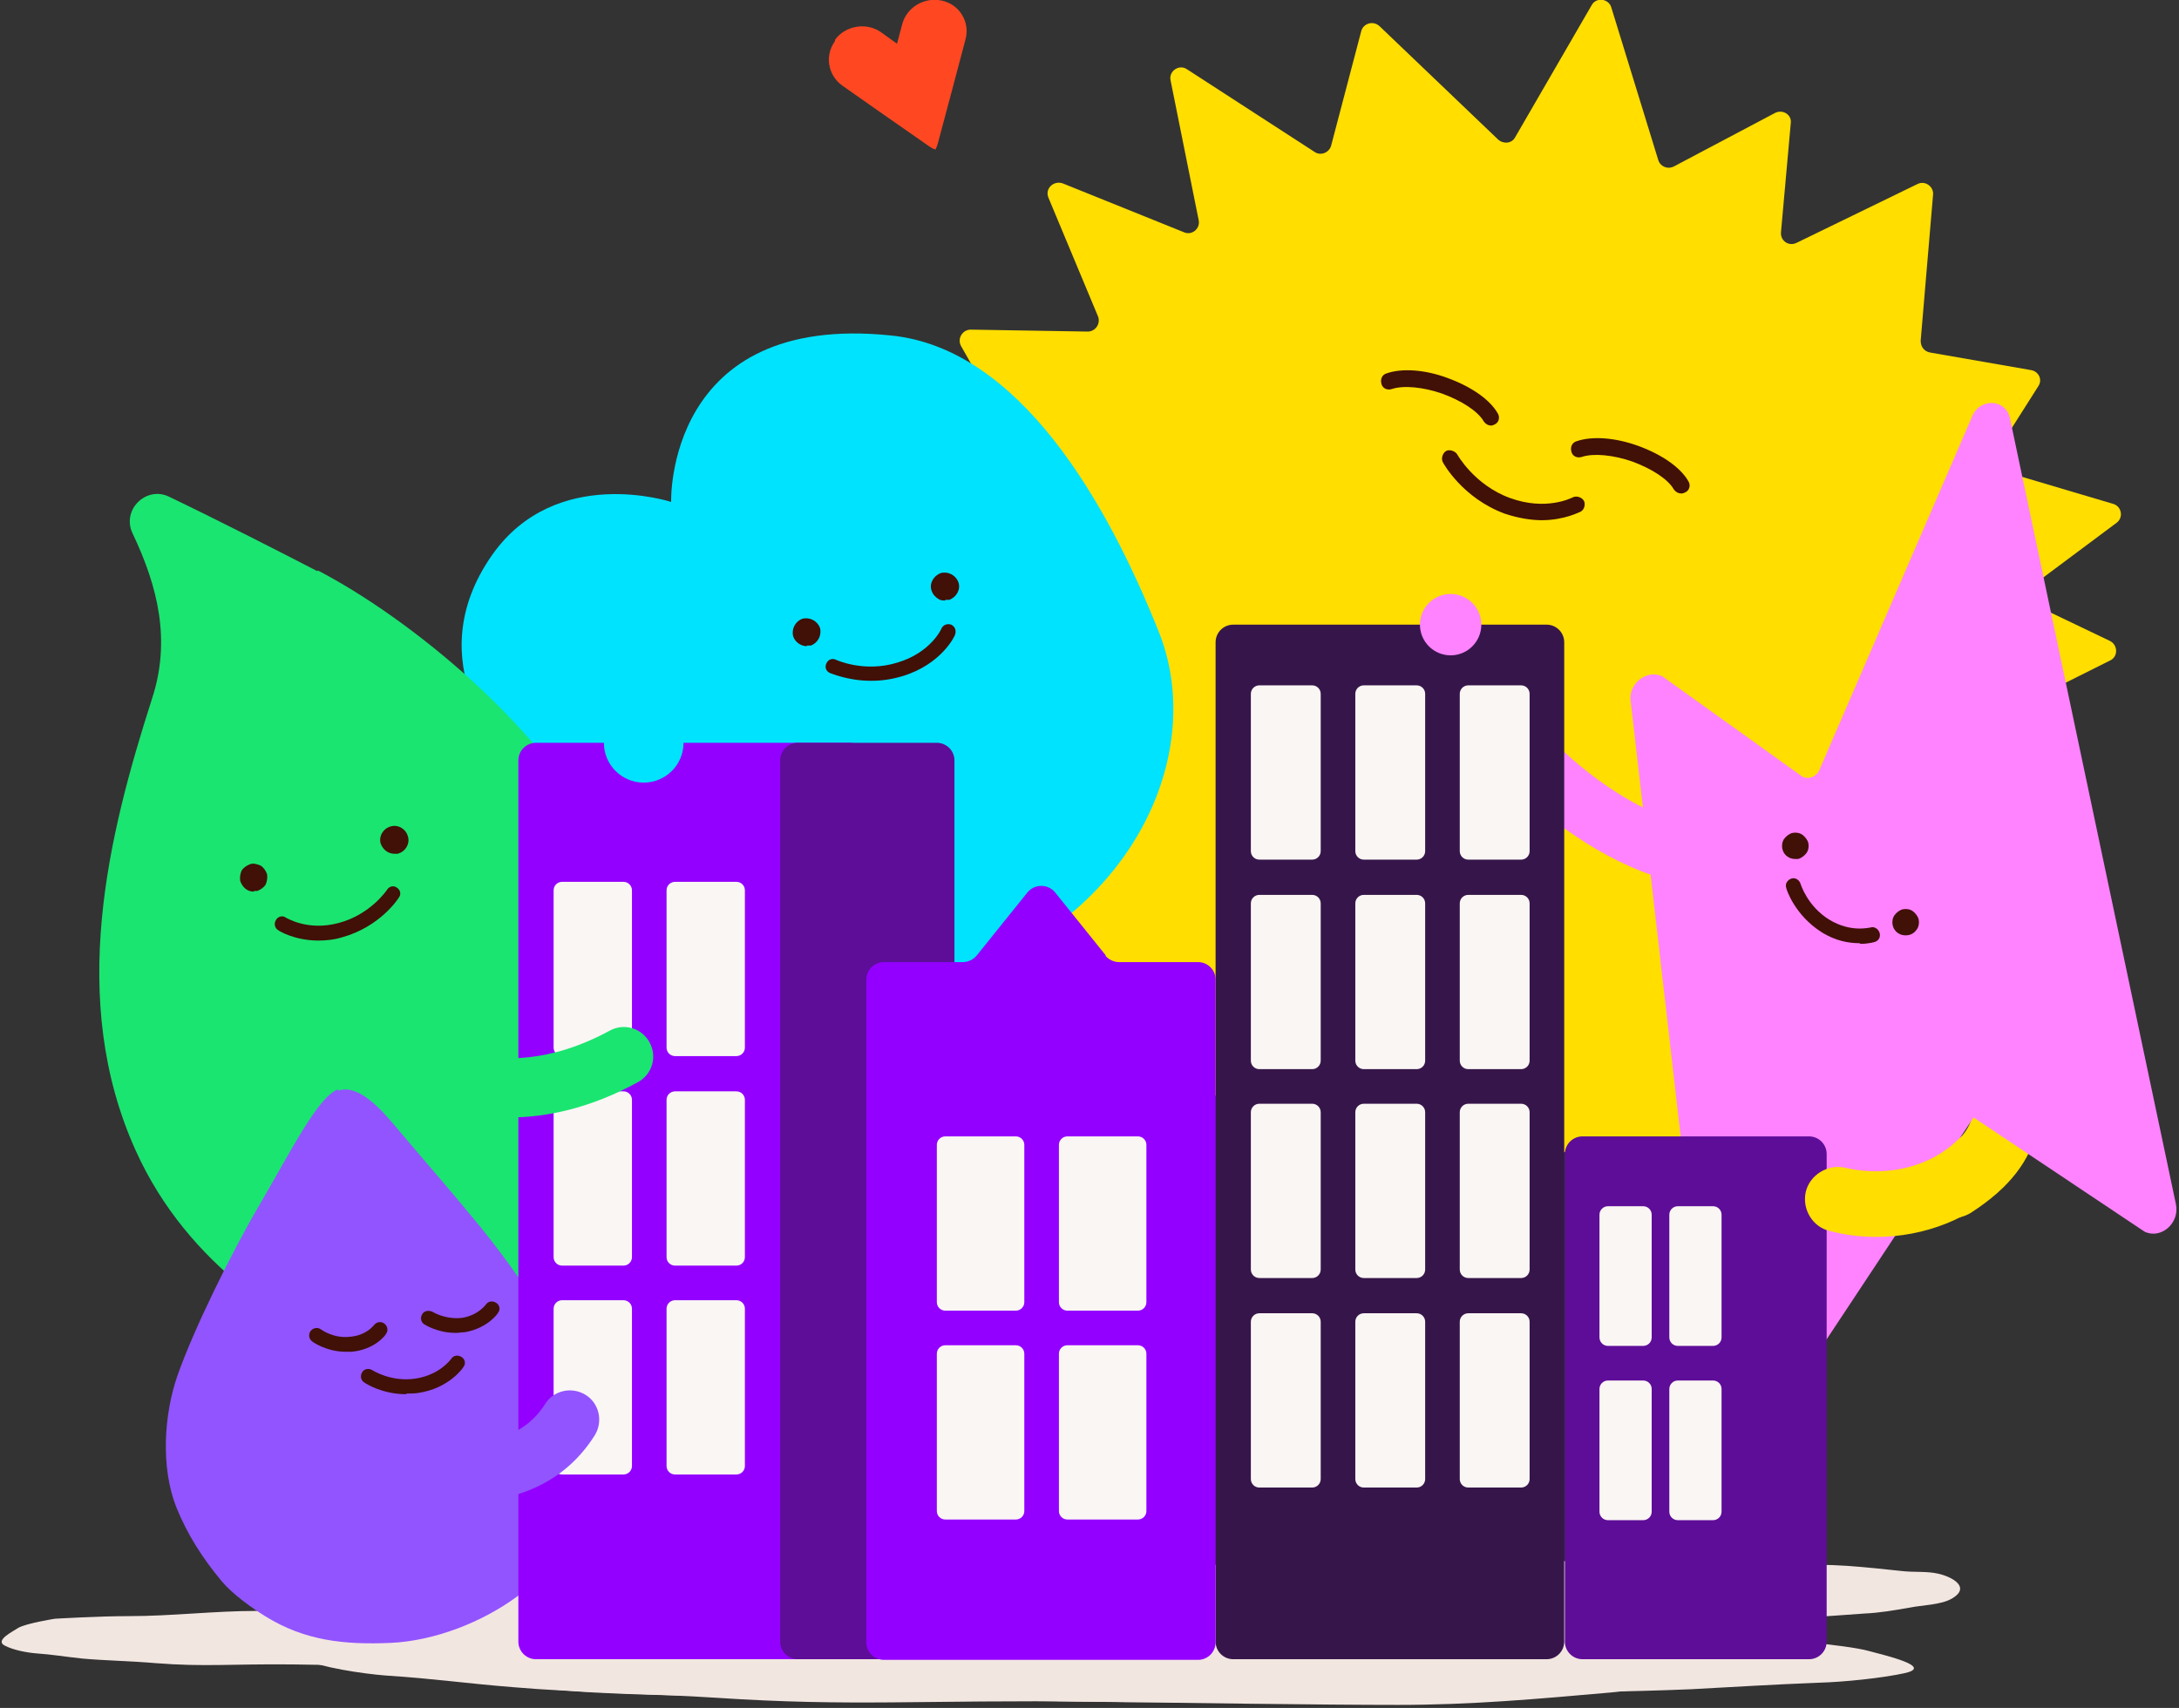 <svg width="574" height="450" viewBox="0 0 574 450" fill="none" xmlns="http://www.w3.org/2000/svg">
<rect x="0" y="0" width="574" height="450" fill="#333333" stroke="none"/>
<g clip-path="url(#clip0_10472_51874)">
<path d="M515.754 272.753L488.926 269.141C487.206 268.969 485.486 270.345 485.658 272.237L487.378 298.549C487.378 300.785 485.314 302.161 483.251 301.301L459.346 290.294C457.626 289.606 455.735 290.466 455.391 292.186L449.371 317.81C448.855 319.874 446.276 320.734 444.728 319.358L424.435 301.129C423.403 300.097 421.683 300.097 420.48 301.129L398.467 307.492C395.371 308.352 392.276 307.836 389.696 306.116L368.027 291.842C366.995 290.466 365.103 290.294 363.728 291.498L344.122 309.556C342.575 311.103 339.995 310.243 339.479 308.18L333.46 283.415C332.944 281.352 330.536 280.492 328.989 281.868L304.052 301.129C302.16 302.677 299.237 301.129 299.409 298.721L301.816 267.938C301.816 266.218 300.613 264.842 299.065 264.842L272.925 264.498C271.033 264.498 269.657 262.434 270.345 260.715L279.976 235.262C280.663 233.542 279.632 231.651 277.74 231.479L246.096 226.319C244.033 225.976 243.001 223.396 244.205 221.676L260.542 200.523C261.574 199.147 261.23 197.256 259.854 196.396L231.479 178.854C229.587 177.65 229.759 174.899 231.65 173.867L260.026 160.281C262.09 159.249 262.262 156.497 260.37 155.294L227.867 134.313C225.803 132.937 226.319 129.841 228.555 129.153L264.498 117.975C266.218 117.459 267.077 115.395 266.046 113.847L253.147 91.147C252.116 89.255 253.491 86.847 255.727 86.847L286.511 87.363C288.574 87.363 289.95 85.299 289.262 83.408L276.192 52.108C275.16 49.701 277.568 47.465 279.976 48.325L311.963 61.223C314.027 62.083 316.262 60.191 315.747 57.955L308.352 21.153C307.836 18.745 310.587 16.853 312.651 18.229L346.358 40.07C347.906 41.102 350.142 40.242 350.658 38.35L358.568 8.255C359.084 6.191 361.664 5.331 363.384 6.879L394.683 36.802C396.059 38.006 398.295 37.834 399.155 36.114L419.276 1.375C420.48 -0.86 423.747 -0.344 424.435 1.891L436.817 42.134C437.333 43.853 439.225 44.713 440.945 43.853L467.601 29.752C469.665 28.72 472.072 30.267 471.728 32.503L469.149 61.223C468.977 63.459 471.212 65.006 473.276 63.975L505.092 48.497C507.155 47.465 509.391 49.185 509.219 51.248L505.951 89.771C505.951 91.319 506.811 92.522 508.359 92.867L535.015 97.51C537.079 97.854 538.111 100.089 536.907 101.809L525.557 119.695C524.525 121.242 525.385 123.478 527.104 123.994L556.684 132.765C558.92 133.453 559.436 136.376 557.544 137.752L535.187 154.434C533.467 155.809 533.639 158.389 535.703 159.249L555.824 168.88C557.888 169.911 558.06 173.007 555.824 174.039L532.78 185.561C531.232 186.249 530.716 188.141 531.576 189.689L552.213 222.364C553.417 224.256 552.213 226.491 549.977 226.663L512.83 229.415C511.111 229.415 509.907 231.307 510.251 232.855L518.85 268.969C519.366 270.861 517.646 272.753 515.754 272.409V272.753Z" fill="#FFDE00"/>
<path d="M392.791 112.128C392.103 112.128 391.416 111.784 390.9 111.096C389.352 108.345 385.052 105.593 379.893 103.701C374.906 101.981 369.747 101.466 366.651 102.497C365.619 102.841 364.243 102.497 363.9 101.122C363.556 99.918 364.071 98.714 365.275 98.37C369.231 96.994 375.25 97.338 381.269 99.574C387.46 101.809 392.447 105.249 394.511 108.86C395.199 109.892 394.855 111.268 393.823 111.784C393.479 111.956 393.135 112.128 392.791 112.128Z" fill="#411007"/>
<path d="M442.836 130.013C442.148 130.013 441.461 129.669 440.945 128.981C439.397 126.23 435.097 123.478 429.938 121.586C424.951 119.867 419.792 119.351 416.696 120.383C415.664 120.727 414.288 120.383 413.944 119.007C413.6 117.803 414.116 116.599 415.32 116.255C419.276 114.879 425.295 115.223 431.486 117.459C437.677 119.695 442.664 123.134 444.728 126.746C445.416 127.778 445.072 129.153 444.04 129.669C443.696 129.841 443.352 130.013 443.008 130.013H442.836Z" fill="#411007"/>
<path d="M265.702 251.772C265.702 251.772 220.988 279.632 165.268 271.721C141.708 268.282 109.376 251.772 114.191 224.6C117.459 206.026 133.797 199.663 133.797 199.663C133.797 199.663 109.376 175.071 129.669 146.179C146.523 122.274 176.791 132.249 176.791 132.249C176.791 132.249 175.243 82.204 234.746 88.395C268.625 91.835 291.67 132.421 305.256 166.472C316.607 194.848 302.505 232.511 265.702 251.6V251.772Z" fill="#00E3FF"/>
<path d="M109.72 359.256C120.038 374.39 118.662 400.186 125.198 417.728C130.185 417.04 136.204 414.288 140.847 414.632C135 393.823 133.28 378.689 130.529 357.192C128.637 357.192 116.771 359.256 115.051 360.116C114.191 361.148 114.019 362.18 109.72 359.428V359.256Z" fill="#1AE570"/>
<path d="M83.752 150.306C98.886 158.217 114.707 170.256 126.402 181.262C147.555 201.039 163.033 224.256 170.943 248.848C187.969 301.817 158.733 321.422 138.612 350.658C131.561 360.804 134.657 366.308 129.497 367.683C122.79 369.403 115.223 365.964 98.37 359.085C76.873 350.314 49.529 333.632 35.771 303.193C17.713 263.294 28.548 219.956 40.07 184.014C45.057 168.708 41.618 154.606 34.911 140.504C31.987 134.313 38.522 127.95 44.541 130.873C57.783 137.236 74.293 145.663 83.58 150.478L83.752 150.306Z" fill="#1AE570"/>
<path d="M67.586 234.403C65.866 234.746 64.146 233.715 63.63 231.995C63.114 230.275 64.318 228.555 66.038 228.039C67.758 227.524 69.477 228.727 69.993 230.447C70.509 232.167 69.305 233.887 67.586 234.403Z" fill="#411007"/>
<path d="M66.899 234.918C66.211 234.918 65.523 234.746 65.007 234.402C64.147 233.886 63.631 233.026 63.287 232.167C63.115 231.135 63.287 230.275 63.631 229.415C64.147 228.555 65.007 228.039 65.867 227.695C66.727 227.351 67.759 227.695 68.618 228.039C69.478 228.555 69.994 229.415 70.338 230.275C70.51 231.307 70.338 232.167 69.994 233.026C69.478 233.886 68.618 234.402 67.759 234.746C67.415 234.746 67.243 234.746 66.899 234.746V234.918ZM66.899 228.555C66.727 228.555 66.383 228.555 66.211 228.555C65.523 228.727 64.835 229.243 64.491 229.759C64.147 230.275 63.975 231.135 64.147 231.823C64.319 232.511 64.835 233.198 65.351 233.542C65.867 233.886 66.727 234.058 67.415 233.886C68.103 233.714 68.79 233.198 69.134 232.683C69.478 232.167 69.65 231.307 69.478 230.619C69.306 229.931 68.79 229.243 68.275 228.899C67.93 228.727 67.415 228.555 66.899 228.555Z" fill="#411007"/>
<path d="M104.56 224.427C102.841 224.771 101.121 223.74 100.605 222.02C100.089 220.3 101.293 218.58 103.013 218.064C104.732 217.548 106.452 218.752 106.968 220.472C107.312 222.192 106.28 223.912 104.56 224.427Z" fill="#411007"/>
<path d="M103.873 224.943C102.153 224.943 100.778 223.739 100.262 222.192C99.746 220.3 100.95 218.236 103.013 217.72C104.905 217.204 106.969 218.408 107.485 220.472C108.001 222.364 106.797 224.427 104.733 224.943C104.389 224.943 104.217 224.943 103.873 224.943ZM103.873 218.58C103.701 218.58 103.357 218.58 103.185 218.58C101.81 218.924 100.778 220.472 101.122 221.848C101.466 223.223 103.013 224.255 104.389 223.911C105.077 223.739 105.765 223.223 106.109 222.708C106.453 222.192 106.625 221.332 106.453 220.644C106.281 219.956 105.765 219.268 105.249 218.924C104.905 218.58 104.389 218.58 103.873 218.58Z" fill="#411007"/>
<path d="M83.923 247.816C77.56 247.816 73.433 245.236 73.261 245.064C72.401 244.548 72.057 243.344 72.745 242.312C73.261 241.452 74.465 241.108 75.325 241.796C75.496 241.796 81 245.408 89.254 243.172C97.681 240.936 101.981 234.401 101.981 234.401C102.497 233.542 103.7 233.198 104.56 233.885C105.42 234.401 105.764 235.605 105.076 236.465C104.904 236.809 100.089 244.204 90.114 246.956C87.879 247.644 85.643 247.816 83.751 247.816H83.923Z" fill="#411007"/>
<path d="M514.379 320.906C511.628 320.906 508.704 319.53 507.156 316.95C504.576 312.995 505.78 307.664 509.736 305.084C520.914 297.861 522.29 292.702 516.959 277.052C515.411 272.581 517.819 267.593 522.29 266.046C526.761 264.498 531.749 266.906 533.296 271.377C540.003 290.638 540.003 306.116 519.194 319.53C517.819 320.39 516.099 320.906 514.551 320.906H514.379Z" fill="#FFDE00"/>
<path d="M462.27 381.441L519.882 294.421L564.939 324.517C569.239 326.581 574.226 322.281 573.194 317.294L529.513 110.408C528.481 104.904 521.258 104.732 519.366 110.064L479.468 202.414C478.78 204.478 476.716 205.51 474.824 204.65L437.85 178.166C433.722 176.274 428.735 180.23 429.595 185.045L452.124 381.269C453.327 386.6 460.55 386.6 462.27 381.269" fill="#FF83FF"/>
<path d="M500.449 245.41C501.825 246.27 503.716 245.926 504.576 244.55C505.436 243.174 505.092 241.282 503.716 240.422C502.341 239.563 500.449 239.906 499.589 241.282C498.729 242.658 499.073 244.55 500.449 245.41Z" fill="#411007"/>
<path d="M501.996 246.441C501.308 246.441 500.62 246.269 500.104 245.925C499.245 245.409 498.729 244.549 498.557 243.689C498.385 242.83 498.557 241.798 499.073 241.11C499.589 240.422 500.448 239.734 501.308 239.562C502.168 239.39 503.2 239.562 503.888 240.078C504.576 240.594 505.264 241.454 505.436 242.314C505.608 243.174 505.436 244.205 504.92 244.893C504.232 245.925 503.2 246.441 501.996 246.441ZM501.996 240.422C501.824 240.422 501.652 240.422 501.48 240.422C500.792 240.422 500.276 240.938 499.933 241.454C499.589 241.97 499.417 242.658 499.589 243.346C499.589 244.033 500.104 244.549 500.62 244.893C501.824 245.581 503.372 245.237 504.06 244.205C504.748 243.002 504.404 241.454 503.372 240.766C503.028 240.422 502.512 240.422 501.996 240.422Z" fill="#411007"/>
<path d="M471.211 225.288C472.587 226.148 474.479 225.804 475.339 224.428C476.199 223.052 475.855 221.161 474.479 220.301C473.103 219.441 471.211 219.785 470.352 221.161C469.492 222.537 469.836 224.428 471.211 225.288Z" fill="#411007"/>
<path d="M472.932 226.32C472.244 226.32 471.556 226.148 471.04 225.804C470.18 225.288 469.664 224.428 469.492 223.568C469.32 222.708 469.492 221.677 470.008 220.989C470.524 220.301 471.384 219.613 472.244 219.441C473.104 219.269 474.136 219.441 474.823 219.957C475.511 220.473 476.199 221.333 476.371 222.193C476.543 223.052 476.371 224.084 475.855 224.772C475.339 225.46 474.48 226.148 473.62 226.32C473.448 226.32 473.104 226.32 472.932 226.32ZM472.932 220.301C472.76 220.301 472.588 220.301 472.416 220.301C471.728 220.301 471.212 220.817 470.868 221.333C470.524 221.849 470.352 222.537 470.524 223.224C470.696 223.912 471.04 224.428 471.556 224.772C472.76 225.46 474.308 225.116 474.995 224.084C475.339 223.568 475.511 222.88 475.339 222.193C475.339 221.505 474.823 220.989 474.308 220.645C473.964 220.301 473.448 220.301 472.932 220.301Z" fill="#411007"/>
<path d="M448.167 233.542C447.823 233.542 447.479 233.542 447.135 233.542C416.179 229.415 379.549 195.364 374.561 165.956C373.873 161.829 376.625 157.701 380.924 157.013C385.224 156.325 389.179 159.077 389.867 163.376C393.65 185.905 425.294 215.141 449.371 218.237C453.67 218.753 456.594 222.708 456.078 226.835C455.562 230.791 452.294 233.542 448.339 233.542H448.167Z" fill="#FF83FF"/>
<path d="M489.786 248.504C487.207 248.504 483.595 247.988 479.812 245.581C472.761 241.109 470.525 234.23 470.525 233.886C470.181 232.854 470.869 231.823 471.901 231.479C472.933 231.135 473.964 231.823 474.308 232.854C474.308 232.854 476.028 238.702 481.875 242.313C487.551 245.753 492.366 244.377 492.71 244.377C493.742 244.033 494.774 244.721 495.117 245.753C495.461 246.784 494.946 247.816 493.914 248.16C493.914 248.16 492.366 248.676 490.13 248.676L489.786 248.504Z" fill="#411007"/>
<path d="M406.205 137.064C403.454 137.064 400.014 136.548 396.403 135.344C385.224 131.217 380.237 122.102 380.065 121.758C379.549 120.726 380.065 119.351 380.925 118.835C381.785 118.319 383.333 118.835 383.849 119.695C383.849 119.695 388.32 127.777 397.779 131.217C407.237 134.657 413.944 131.217 414.288 131.045C415.32 130.529 416.696 131.045 417.212 131.905C417.728 132.765 417.384 134.313 416.352 134.828C416.18 134.828 412.225 137.064 406.034 137.064H406.205Z" fill="#411007"/>
<path d="M229.415 179.371C223.224 179.371 218.752 177.307 218.58 177.307C217.548 176.791 217.205 175.759 217.72 174.727C218.236 173.695 219.268 173.351 220.3 173.867C220.3 173.867 227.695 177.307 236.466 174.555C245.065 171.976 247.988 165.784 247.988 165.613C248.504 164.581 249.536 164.237 250.568 164.581C251.6 165.097 251.944 166.128 251.6 167.16C251.6 167.504 247.988 175.071 237.67 178.167C234.746 179.027 232.166 179.371 229.587 179.371H229.415Z" fill="#411007"/>
<path d="M364.931 420.308C382.472 420.308 399.498 418.932 416.867 420.652C424.95 421.512 433.205 422.2 441.288 423.404C446.619 424.092 452.122 423.404 457.282 424.608C463.473 426.327 471.728 431.831 463.301 437.85C458.314 441.461 450.059 441.289 444.384 442.665C437.676 444.213 431.141 445.245 424.262 445.933C404.657 447.652 387.804 449.2 368.198 449.2C348.593 449.2 311.446 448.684 288.746 448.34C242.14 447.824 224.943 449.716 188.484 447.308C172.662 446.276 151.337 445.933 135.516 444.557C122.445 443.525 114.878 442.321 101.636 441.461C95.273 440.945 84.783 439.397 78.764 436.818C71.541 433.722 84.267 428.563 88.738 426.327C94.413 423.576 115.222 420.652 115.222 420.652C115.222 420.652 147.038 419.104 168.535 419.104C199.662 419.104 230.618 416.009 261.746 416.009C261.746 416.009 328.816 420.136 364.759 420.136L364.931 420.308Z" fill="#F2E6E1"/>
<path d="M455.907 412.569C466.226 412.569 476.544 411.881 486.691 412.569C491.506 412.913 496.321 413.428 501.137 413.944C504.232 414.288 507.672 413.944 510.595 414.632C514.379 415.492 519.194 418.244 514.207 421.167C511.283 422.887 506.296 422.887 503.028 423.575C499.073 424.263 495.117 424.951 491.162 425.123C479.64 425.983 469.493 426.671 457.799 426.671C446.104 426.671 424.092 426.499 410.678 426.327C382.989 426.155 372.843 427.015 351.174 425.811C341.715 425.295 329.161 425.123 319.702 424.435C311.964 423.919 307.492 423.403 299.581 422.887C295.798 422.715 289.607 421.855 285.995 420.651C281.696 419.104 289.263 416.524 291.842 415.492C295.11 414.116 307.492 412.741 307.492 412.741C307.492 412.741 326.41 411.881 339.136 412.053C357.537 412.053 375.938 410.505 394.512 410.505C394.512 410.505 434.238 412.569 455.563 412.569H455.907Z" fill="#F2E6E1"/>
<path d="M104.733 426.499C111.096 426.499 117.287 425.811 123.65 426.499C126.574 426.843 129.497 427.187 132.593 427.703C134.485 428.047 136.548 427.703 138.44 428.219C140.676 428.906 143.771 431.486 140.676 434.066C138.784 435.613 135.86 435.613 133.797 436.129C131.389 436.817 128.981 437.333 126.574 437.505C119.523 438.193 113.332 438.881 106.281 438.881C99.23 438.881 85.644 438.709 77.389 438.537C60.363 438.365 54.172 439.225 40.93 438.193C35.255 437.677 27.344 437.505 21.669 436.989C16.853 436.473 14.102 435.957 9.458 435.613C7.223 435.441 3.439 434.754 1.204 433.55C-1.376 432.174 3.267 429.938 4.815 428.906C6.879 427.703 14.446 426.499 14.446 426.499C14.446 426.499 25.968 425.811 33.879 425.811C45.229 425.811 56.408 424.435 67.758 424.435C67.758 424.435 92.179 426.155 105.249 426.327L104.733 426.499Z" fill="#F2E6E1"/>
<path d="M89.083 287.027C83.924 288.747 76.873 302.849 68.446 317.295C61.051 329.849 51.076 350.142 46.777 362.352C43.166 372.671 42.306 386.601 46.433 397.091C49.357 404.314 53.312 410.505 58.471 416.696C61.223 419.964 66.21 423.575 69.822 425.811C80.312 432.346 90.803 433.378 102.841 432.862C114.535 432.346 127.09 427.359 136.204 420.652C150.134 410.333 155.294 391.76 153.402 374.39C152.37 364.588 148.759 355.301 143.427 346.874C137.408 337.416 131.389 328.989 124.166 320.39C116.943 311.619 114.363 308.868 104.217 296.829C100.433 292.358 94.414 285.479 89.083 287.371V287.027Z" fill="#9254FF"/>
<path d="M106.968 367.339C100.605 367.339 96.134 364.416 95.962 364.244C95.102 363.728 94.758 362.524 95.446 361.492C95.962 360.632 97.166 360.46 98.026 360.976C98.026 360.976 103.013 364.244 109.548 363.212C115.911 362.18 118.663 358.225 118.835 358.053C119.351 357.193 120.554 356.849 121.586 357.537C122.446 358.053 122.79 359.257 122.102 360.116C122.102 360.288 118.319 365.792 110.236 366.995C109.204 367.167 108 367.167 107.14 367.167L106.968 367.339Z" fill="#411007"/>
<path d="M91.146 356.16C85.987 356.16 82.375 353.581 82.203 353.409C81.343 352.721 81.171 351.517 81.859 350.657C82.547 349.797 83.751 349.625 84.611 350.313C84.611 350.313 87.878 352.721 92.178 352.205C96.477 351.861 98.369 349.281 98.541 349.109C99.229 348.249 100.432 348.077 101.292 348.765C102.152 349.453 102.324 350.657 101.636 351.517C101.636 351.689 98.713 355.644 92.522 356.16C92.006 356.16 91.662 356.16 91.146 356.16Z" fill="#411007"/>
<path d="M119.867 351.174C115.224 351.174 111.784 348.938 111.784 348.938C110.924 348.422 110.58 347.218 111.268 346.187C111.784 345.327 112.988 345.155 114.02 345.671C114.02 345.671 117.287 347.734 121.759 347.218C125.886 346.53 127.778 343.951 127.95 343.779C128.466 342.919 129.67 342.575 130.702 343.263C131.561 343.779 131.905 344.983 131.217 345.843C131.217 346.015 128.466 349.97 122.447 351.002C121.759 351.002 120.899 351.174 120.211 351.174H119.867Z" fill="#411007"/>
<path d="M214.624 240.421C214.281 240.421 214.109 240.421 213.765 240.421C175.414 235.778 156.325 204.478 155.465 203.103C153.401 199.663 154.605 195.192 158.045 193.128C161.484 191.064 165.955 192.268 168.019 195.708C168.191 196.052 184.529 222.364 215.656 225.975C219.612 226.491 222.535 230.103 222.019 234.058C221.503 237.67 218.408 240.421 214.796 240.421H214.624Z" fill="#00E3FF"/>
<path d="M219.956 10.49C222.708 6.706 228.211 5.846 231.995 8.426L236.294 11.522L237.67 6.362C238.874 1.891 243.517 -0.861 248.16 0.171C252.804 1.203 255.555 5.846 254.351 10.318L251.256 22.012L247.128 37.49C246.957 38.178 246.785 38.694 246.441 39.382C245.753 39.21 245.237 38.866 244.721 38.522L231.651 29.407L221.848 22.528C218.065 19.776 217.205 14.617 219.956 10.834V10.49Z" fill="#FF4822"/>
<path d="M215.829 431.486C198.287 431.486 181.09 430.798 163.892 431.658C155.638 432.174 147.555 432.518 139.472 433.206C134.141 433.549 128.637 433.206 123.478 433.893C117.287 434.753 109.032 438.021 117.459 441.46C122.446 443.524 130.701 443.352 136.376 444.04C143.083 444.9 149.618 445.588 156.497 445.932C176.103 446.964 195.536 446.964 215.141 446.964C238.014 446.964 260.543 447.995 283.243 448.339C319.702 448.855 355.989 447.995 392.448 446.62C408.27 445.932 429.595 445.76 445.416 445.072C458.486 444.384 466.053 443.868 479.124 443.352C485.487 443.18 495.977 442.148 501.996 440.772C509.219 439.053 496.493 436.129 492.022 434.925C486.346 433.378 465.537 431.658 465.537 431.658C465.537 431.658 433.722 430.798 412.225 430.798C381.097 430.798 350.142 429.078 319.014 429.078C319.014 429.078 251.944 431.486 216.001 431.486H215.829Z" fill="#F2E6E1"/>
<path d="M476.542 299.409H416.867C414.303 299.409 412.224 301.488 412.224 304.052V432.518C412.224 435.082 414.303 437.161 416.867 437.161H476.542C479.107 437.161 481.186 435.082 481.186 432.518V304.052C481.186 301.488 479.107 299.409 476.542 299.409Z" fill="#5E0D98"/>
<path d="M407.408 164.58H324.86C322.296 164.58 320.217 166.659 320.217 169.223V432.518C320.217 435.082 322.296 437.161 324.86 437.161H407.408C409.973 437.161 412.052 435.082 412.052 432.518V169.223C412.052 166.659 409.973 164.58 407.408 164.58Z" fill="#36164A"/>
<path d="M223.739 195.708H141.191C138.627 195.708 136.548 197.787 136.548 200.351V432.518C136.548 435.083 138.627 437.162 141.191 437.162H223.739C226.304 437.162 228.383 435.083 228.383 432.518V200.351C228.383 197.787 226.304 195.708 223.739 195.708Z" fill="#9400FF"/>
<path d="M246.783 195.708H210.152C207.588 195.708 205.509 197.787 205.509 200.351V432.518C205.509 435.083 207.588 437.162 210.152 437.162H246.783C249.347 437.162 251.426 435.083 251.426 432.518V200.351C251.426 197.787 249.347 195.708 246.783 195.708Z" fill="#5E0D98"/>
<path d="M291.325 251.771L277.911 235.09C276.019 232.854 272.58 232.854 270.688 235.09L257.274 251.771C256.414 252.803 255.038 253.491 253.662 253.491H232.853C230.274 253.491 228.21 255.555 228.21 258.135V432.69C228.21 435.269 230.274 437.333 232.853 437.333H315.574C318.153 437.333 320.217 435.269 320.217 432.69V258.135C320.217 255.555 318.153 253.491 315.574 253.491H294.764C293.389 253.491 292.013 252.803 291.153 251.771H291.325Z" fill="#9400FF"/>
<path d="M164.236 232.338H148.071C146.836 232.338 145.835 233.339 145.835 234.574V276.02C145.835 277.255 146.836 278.256 148.071 278.256H164.236C165.471 278.256 166.472 277.255 166.472 276.02V234.574C166.472 233.339 165.471 232.338 164.236 232.338Z" fill="#FAF6F4"/>
<path d="M193.987 232.338H177.822C176.587 232.338 175.586 233.339 175.586 234.574V276.02C175.586 277.255 176.587 278.256 177.822 278.256H193.987C195.222 278.256 196.223 277.255 196.223 276.02V234.574C196.223 233.339 195.222 232.338 193.987 232.338Z" fill="#FAF6F4"/>
<path d="M267.592 299.409H249.019C247.784 299.409 246.783 300.41 246.783 301.644V343.09C246.783 344.325 247.784 345.326 249.019 345.326H267.592C268.827 345.326 269.828 344.325 269.828 343.09V301.644C269.828 300.41 268.827 299.409 267.592 299.409Z" fill="#FAF6F4"/>
<path d="M299.752 299.409H281.179C279.944 299.409 278.943 300.41 278.943 301.644V343.09C278.943 344.325 279.944 345.326 281.179 345.326H299.752C300.987 345.326 301.988 344.325 301.988 343.09V301.644C301.988 300.41 300.987 299.409 299.752 299.409Z" fill="#FAF6F4"/>
<path d="M267.592 354.441H249.019C247.784 354.441 246.783 355.442 246.783 356.677V398.123C246.783 399.357 247.784 400.358 249.019 400.358H267.592C268.827 400.358 269.828 399.357 269.828 398.123V356.677C269.828 355.442 268.827 354.441 267.592 354.441Z" fill="#FAF6F4"/>
<path d="M299.752 354.441H281.179C279.944 354.441 278.943 355.442 278.943 356.677V398.123C278.943 399.357 279.944 400.358 281.179 400.358H299.752C300.987 400.358 301.988 399.357 301.988 398.123V356.677C301.988 355.442 300.987 354.441 299.752 354.441Z" fill="#FAF6F4"/>
<path d="M164.236 287.542H148.071C146.836 287.542 145.835 288.543 145.835 289.778V331.224C145.835 332.459 146.836 333.46 148.071 333.46H164.236C165.471 333.46 166.472 332.459 166.472 331.224V289.778C166.472 288.543 165.471 287.542 164.236 287.542Z" fill="#FAF6F4"/>
<path d="M193.987 287.542H177.822C176.587 287.542 175.586 288.543 175.586 289.778V331.224C175.586 332.459 176.587 333.46 177.822 333.46H193.987C195.222 333.46 196.223 332.459 196.223 331.224V289.778C196.223 288.543 195.222 287.542 193.987 287.542Z" fill="#FAF6F4"/>
<path d="M164.236 342.575H148.071C146.836 342.575 145.835 343.576 145.835 344.81V386.256C145.835 387.491 146.836 388.492 148.071 388.492H164.236C165.471 388.492 166.472 387.491 166.472 386.256V344.81C166.472 343.576 165.471 342.575 164.236 342.575Z" fill="#FAF6F4"/>
<path d="M193.987 342.575H177.822C176.587 342.575 175.586 343.576 175.586 344.81V386.256C175.586 387.491 176.587 388.492 177.822 388.492H193.987C195.222 388.492 196.223 387.491 196.223 386.256V344.81C196.223 343.576 195.222 342.575 193.987 342.575Z" fill="#FAF6F4"/>
<path d="M345.67 346.014H331.74C330.505 346.014 329.504 347.015 329.504 348.25V389.696C329.504 390.931 330.505 391.932 331.74 391.932H345.67C346.904 391.932 347.905 390.931 347.905 389.696V348.25C347.905 347.015 346.904 346.014 345.67 346.014Z" fill="#FAF6F4"/>
<path d="M373.186 346.014H359.256C358.021 346.014 357.021 347.015 357.021 348.25V389.696C357.021 390.931 358.021 391.932 359.256 391.932H373.186C374.421 391.932 375.422 390.931 375.422 389.696V348.25C375.422 347.015 374.421 346.014 373.186 346.014Z" fill="#FAF6F4"/>
<path d="M400.702 346.014H386.772C385.537 346.014 384.536 347.015 384.536 348.25V389.696C384.536 390.931 385.537 391.932 386.772 391.932H400.702C401.937 391.932 402.938 390.931 402.938 389.696V348.25C402.938 347.015 401.937 346.014 400.702 346.014Z" fill="#FAF6F4"/>
<path d="M345.67 290.81H331.74C330.505 290.81 329.504 291.811 329.504 293.046V334.492C329.504 335.727 330.505 336.728 331.74 336.728H345.67C346.904 336.728 347.905 335.727 347.905 334.492V293.046C347.905 291.811 346.904 290.81 345.67 290.81Z" fill="#FAF6F4"/>
<path d="M373.186 290.81H359.256C358.021 290.81 357.021 291.811 357.021 293.046V334.492C357.021 335.727 358.021 336.728 359.256 336.728H373.186C374.421 336.728 375.422 335.727 375.422 334.492V293.046C375.422 291.811 374.421 290.81 373.186 290.81Z" fill="#FAF6F4"/>
<path d="M400.702 290.81H386.772C385.537 290.81 384.536 291.811 384.536 293.046V334.492C384.536 335.727 385.537 336.728 386.772 336.728H400.702C401.937 336.728 402.938 335.727 402.938 334.492V293.046C402.938 291.811 401.937 290.81 400.702 290.81Z" fill="#FAF6F4"/>
<path d="M345.67 235.778H331.74C330.505 235.778 329.504 236.779 329.504 238.013V279.46C329.504 280.694 330.505 281.695 331.74 281.695H345.67C346.904 281.695 347.905 280.694 347.905 279.46V238.013C347.905 236.779 346.904 235.778 345.67 235.778Z" fill="#FAF6F4"/>
<path d="M373.186 235.778H359.256C358.021 235.778 357.021 236.779 357.021 238.013V279.46C357.021 280.694 358.021 281.695 359.256 281.695H373.186C374.421 281.695 375.422 280.694 375.422 279.46V238.013C375.422 236.779 374.421 235.778 373.186 235.778Z" fill="#FAF6F4"/>
<path d="M400.702 235.778H386.772C385.537 235.778 384.536 236.779 384.536 238.013V279.46C384.536 280.694 385.537 281.695 386.772 281.695H400.702C401.937 281.695 402.938 280.694 402.938 279.46V238.013C402.938 236.779 401.937 235.778 400.702 235.778Z" fill="#FAF6F4"/>
<path d="M345.67 180.573H331.74C330.505 180.573 329.504 181.574 329.504 182.809V224.255C329.504 225.49 330.505 226.491 331.74 226.491H345.67C346.904 226.491 347.905 225.49 347.905 224.255V182.809C347.905 181.574 346.904 180.573 345.67 180.573Z" fill="#FAF6F4"/>
<path d="M373.186 180.573H359.256C358.021 180.573 357.021 181.574 357.021 182.809V224.255C357.021 225.49 358.021 226.491 359.256 226.491H373.186C374.421 226.491 375.422 225.49 375.422 224.255V182.809C375.422 181.574 374.421 180.573 373.186 180.573Z" fill="#FAF6F4"/>
<path d="M400.702 180.573H386.772C385.537 180.573 384.536 181.574 384.536 182.809V224.255C384.536 225.49 385.537 226.491 386.772 226.491H400.702C401.937 226.491 402.938 225.49 402.938 224.255V182.809C402.938 181.574 401.937 180.573 400.702 180.573Z" fill="#FAF6F4"/>
<path d="M432.86 317.811H423.574C422.339 317.811 421.338 318.812 421.338 320.046V352.378C421.338 353.612 422.339 354.613 423.574 354.613H432.86C434.095 354.613 435.096 353.612 435.096 352.378V320.046C435.096 318.812 434.095 317.811 432.86 317.811Z" fill="#FAF6F4"/>
<path d="M451.263 317.811H441.976C440.741 317.811 439.74 318.812 439.74 320.046V352.378C439.74 353.612 440.741 354.613 441.976 354.613H451.263C452.497 354.613 453.498 353.612 453.498 352.378V320.046C453.498 318.812 452.497 317.811 451.263 317.811Z" fill="#FAF6F4"/>
<path d="M432.86 363.728H423.574C422.339 363.728 421.338 364.728 421.338 365.963V398.295C421.338 399.529 422.339 400.53 423.574 400.53H432.86C434.095 400.53 435.096 399.529 435.096 398.295V365.963C435.096 364.728 434.095 363.728 432.86 363.728Z" fill="#FAF6F4"/>
<path d="M451.263 363.728H441.976C440.741 363.728 439.74 364.728 439.74 365.963V398.295C439.74 399.529 440.741 400.53 441.976 400.53H451.263C452.497 400.53 453.498 399.529 453.498 398.295V365.963C453.498 364.728 452.497 363.728 451.263 363.728Z" fill="#FAF6F4"/>
<path d="M120.898 395.715C117.975 395.715 115.051 395.543 111.783 395.199C107.484 394.683 104.56 390.9 104.904 386.6C105.42 382.301 109.204 379.377 113.503 379.893C128.465 381.613 138.268 378.345 143.599 369.919C145.835 366.307 150.65 365.275 154.261 367.511C157.873 369.747 158.905 374.562 156.669 378.173C149.274 389.868 137.236 395.887 120.726 395.887L120.898 395.715Z" fill="#9254FF"/>
<path d="M133.968 294.422C111.783 294.422 97.681 282.04 96.993 281.352C93.898 278.428 93.554 273.613 96.478 270.346C99.401 267.078 104.216 266.906 107.484 269.83C108.344 270.518 129.325 288.575 160.624 271.549C164.408 269.486 169.051 270.862 171.115 274.645C173.179 278.428 171.803 283.072 168.019 285.135C155.465 292.015 143.943 294.422 134.14 294.422H133.968Z" fill="#1AE570"/>
<path d="M213.593 169.74C211.874 170.256 210.154 169.396 209.638 167.676C209.122 165.956 209.982 164.236 211.702 163.72C213.421 163.205 215.141 164.064 215.657 165.784C216.173 167.504 215.313 169.224 213.593 169.74Z" fill="#411007"/>
<path d="M212.561 170.255C211.013 170.255 209.466 169.223 208.95 167.676C208.434 165.784 209.466 163.72 211.357 163.032C213.249 162.516 215.313 163.548 216.001 165.44C216.517 167.332 215.485 169.395 213.593 170.083C213.249 170.083 212.905 170.083 212.561 170.083V170.255ZM212.561 163.892C212.217 163.892 212.045 163.892 211.701 163.892C210.326 164.408 209.466 165.956 209.982 167.332C210.498 168.707 212.045 169.567 213.421 169.051C214.797 168.535 215.657 166.988 215.313 165.612C214.969 164.408 213.937 163.72 212.733 163.72L212.561 163.892Z" fill="#411007"/>
<path d="M249.88 157.529C248.16 158.045 246.44 157.185 245.924 155.465C245.408 153.746 246.268 152.026 247.988 151.51C249.708 150.994 251.427 151.854 251.943 153.574C252.459 155.293 251.599 157.013 249.88 157.529Z" fill="#411007"/>
<path d="M249.02 158.217C248.504 158.217 247.816 158.217 247.3 157.873C246.44 157.357 245.752 156.669 245.408 155.637C244.721 153.745 245.924 151.682 247.816 150.994C249.708 150.478 251.772 151.51 252.459 153.401C253.147 155.293 251.944 157.357 250.052 158.045C249.708 158.045 249.364 158.045 249.02 158.045V158.217ZM249.02 151.854C248.676 151.854 248.504 151.854 248.16 151.854C246.784 152.369 245.924 153.917 246.44 155.293C246.612 155.981 247.128 156.497 247.816 156.841C248.504 157.185 249.192 157.185 249.88 157.013C251.256 156.497 252.116 154.949 251.6 153.573C251.256 152.369 250.224 151.682 249.02 151.682V151.854Z" fill="#411007"/>
<path d="M494.258 325.893C490.131 325.893 486.003 325.377 482.048 324.346C477.405 323.314 474.653 318.498 475.685 314.027C476.717 309.556 481.532 306.632 486.003 307.664C496.838 310.244 508.532 307.492 515.755 300.269C519.195 297.001 524.526 297.001 527.965 300.269C531.233 303.709 531.233 309.04 527.965 312.479C519.195 321.078 506.984 325.893 494.258 325.893Z" fill="#FFDE00"/>
<path d="M382.13 172.663C386.594 172.663 390.213 169.044 390.213 164.58C390.213 160.116 386.594 156.498 382.13 156.498C377.666 156.498 374.047 160.116 374.047 164.58C374.047 169.044 377.666 172.663 382.13 172.663Z" fill="#FF83FF"/>
<path d="M169.568 206.198C175.361 206.198 180.058 201.502 180.058 195.708C180.058 189.914 175.361 185.217 169.568 185.217C163.774 185.217 159.077 189.914 159.077 195.708C159.077 201.502 163.774 206.198 169.568 206.198Z" fill="#00E3FF"/>
</g>
<defs>
<clipPath id="clip0_10472_51874">
<rect width="573.538" height="449.2" fill="white"/>
</clipPath>
</defs>
</svg>
